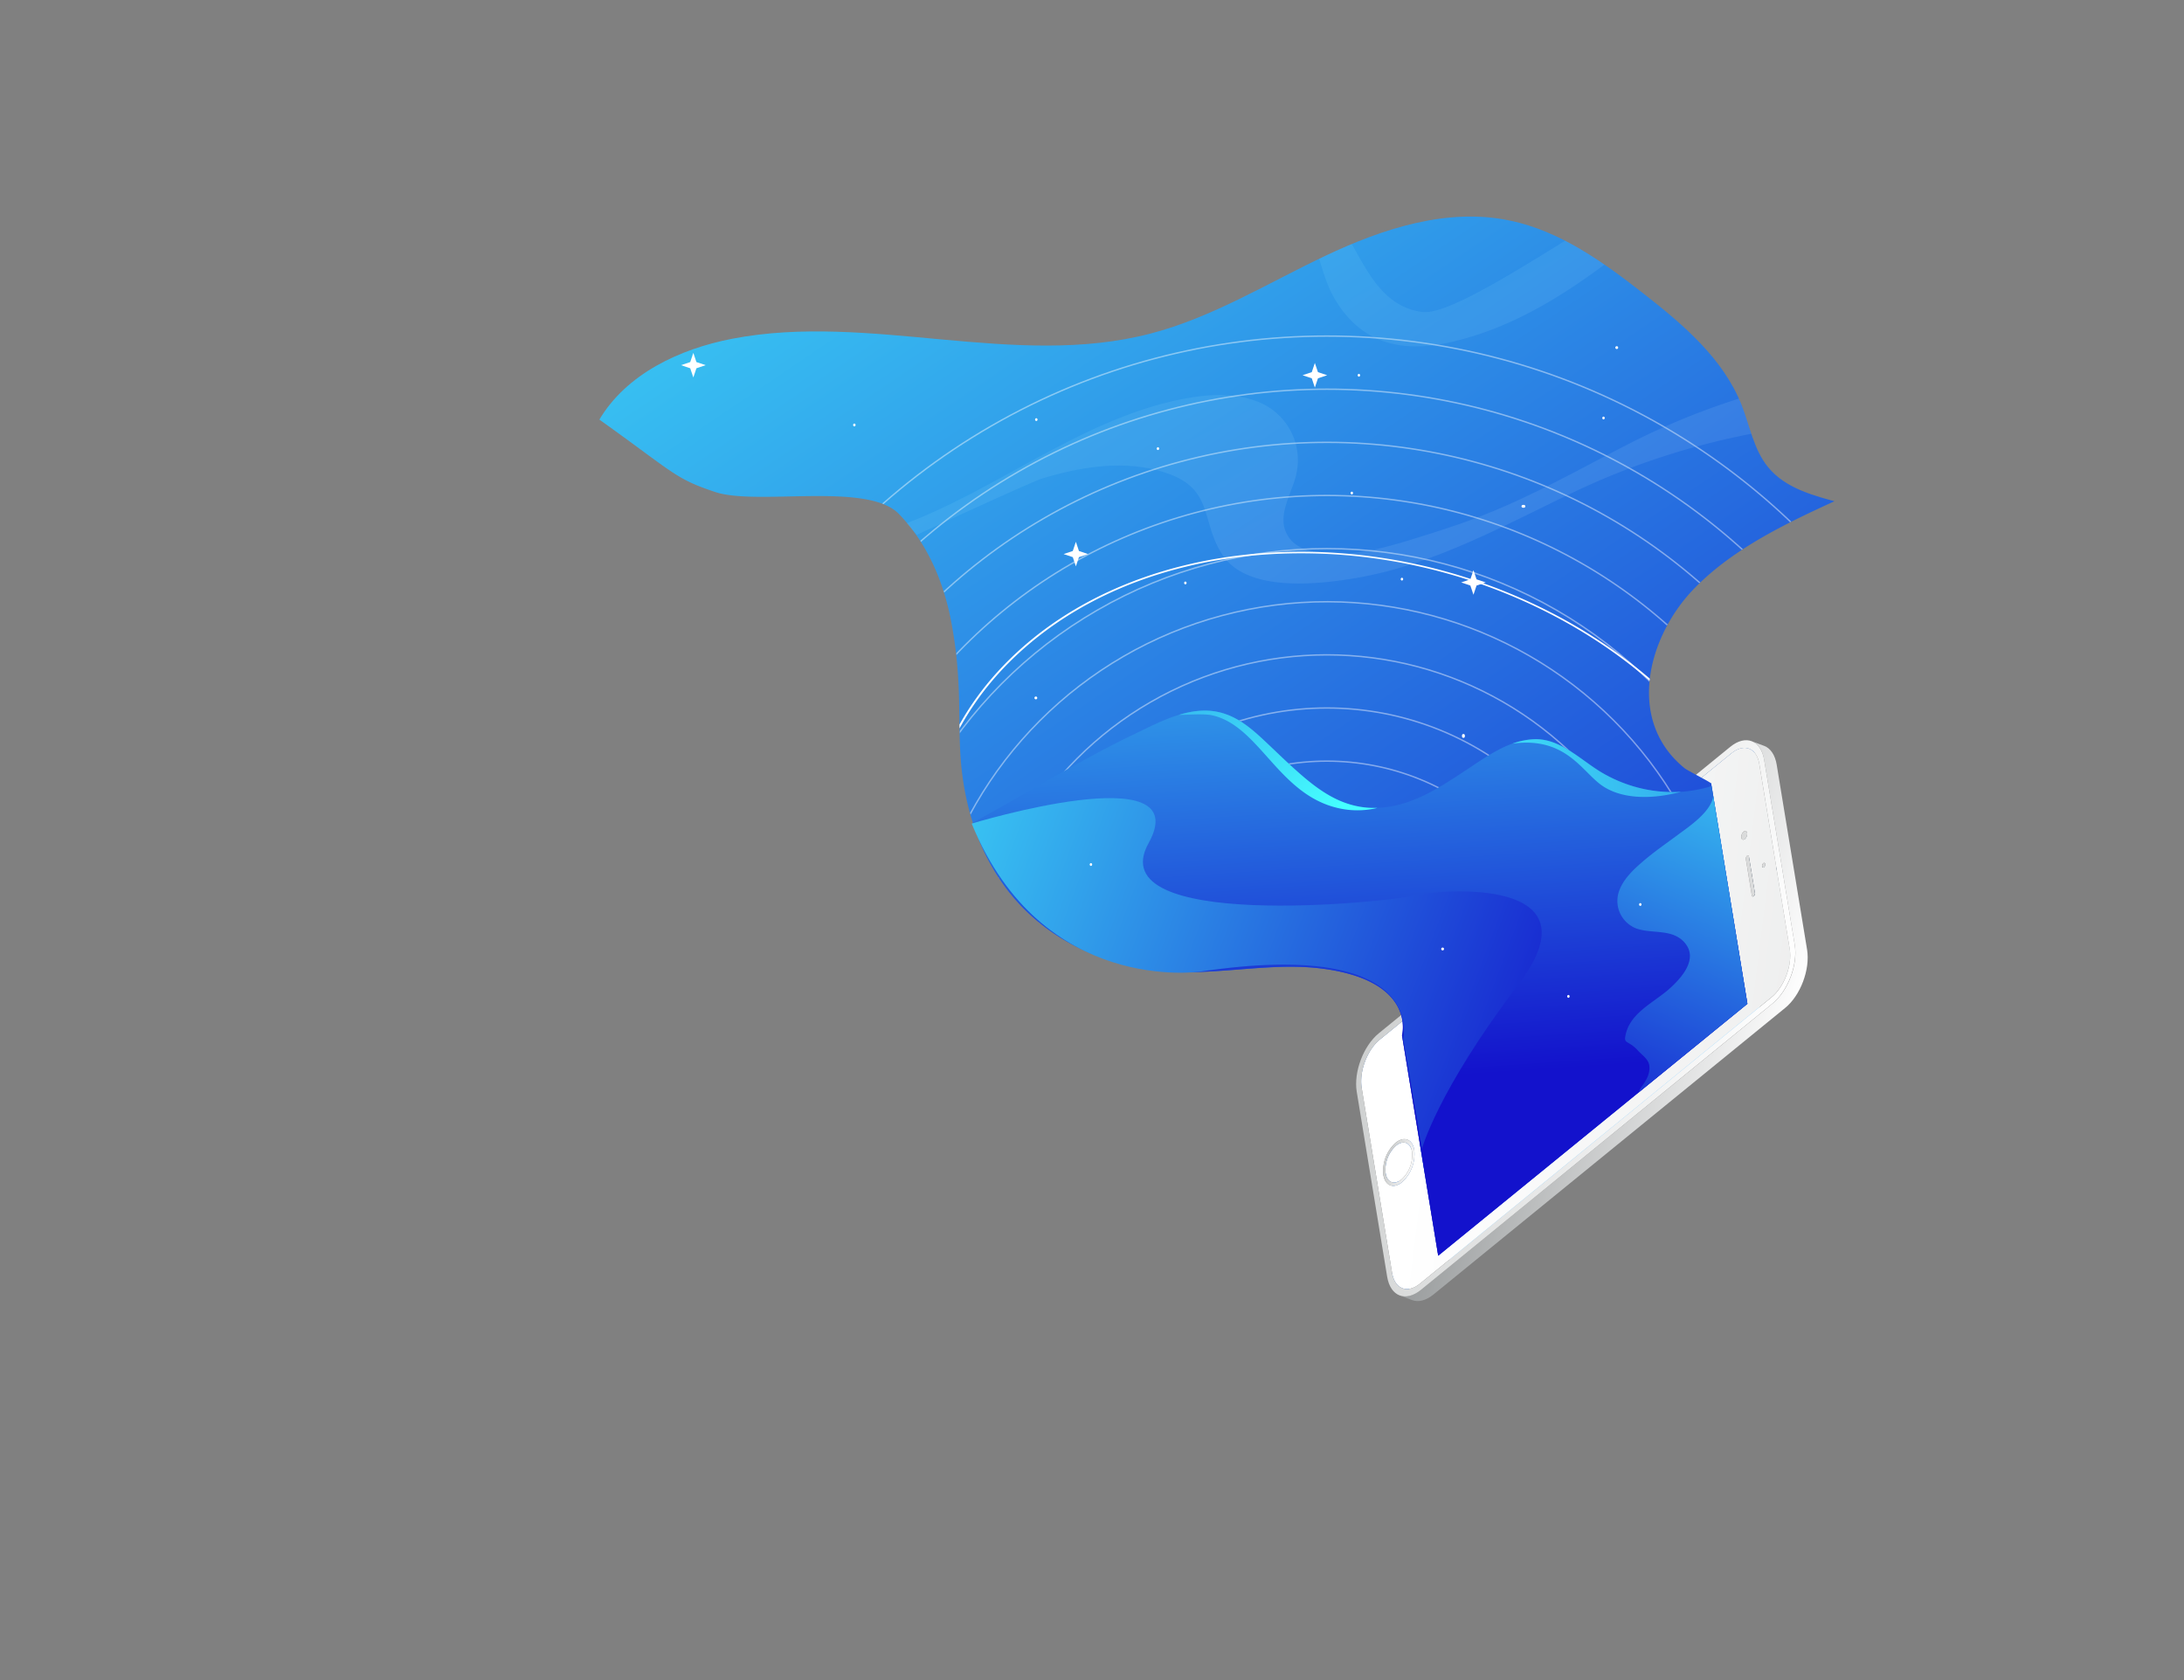 <svg xmlns="http://www.w3.org/2000/svg" xmlns:xlink="http://www.w3.org/1999/xlink" viewBox="0 0 666.85 512.95"><rect x="0" y="0" width="666.85" height="512.95" fill="#808080" stroke="none"/><defs><style>.cls-1,.cls-16{fill:none;}.cls-2{clip-path:url(#clip-path);}.cls-3{isolation:isolate;}.cls-4{fill:#0b56bd;}.cls-5{fill:#001936;}.cls-6{fill:#dadbdb;}.cls-7{fill:#91d2ff;}.cls-8{fill:url(#Degradado_sin_nombre_84);}.cls-9{fill:#fff;}.cls-10{fill:url(#Degradado_sin_nombre_84-2);}.cls-11{fill:url(#Degradado_sin_nombre_85);}.cls-12{fill:url(#Degradado_sin_nombre_84-3);}.cls-13{fill:url(#linear-gradient);}.cls-14{clip-path:url(#clip-path-2);}.cls-15{opacity:0.43;}.cls-16{stroke:#fff;stroke-miterlimit:10;stroke-width:0.43px;}.cls-17{fill:url(#Degradado_sin_nombre_144);}.cls-18{fill:url(#Degradado_sin_nombre_144-2);}.cls-19{fill:url(#linear-gradient-2);}.cls-20{fill:url(#linear-gradient-3);}.cls-21{fill:url(#linear-gradient-4);}.cls-22{fill:url(#linear-gradient-5);}.cls-23{fill:url(#linear-gradient-6);}</style><clipPath id="clip-path"><path class="cls-1" d="M603.13,347.45c-.86-16.95-2.88-34.39-10.59-49.57-7.28-14.32-20.44-26.45-36.32-28.89-7.87-1.21,11.34-12.76,8.53-21.18a13,13,0,0,1-.62-4.1c0-18.27-14.64-20.54-.61-31.76,7.35-5.87,15-11.7,20-19.7s6.57-18.85,1.31-26.65c-9.64-14.27-34.15-9.67-45-23-4.37-5.36-5.54-12.54-8.08-19C526.13,109.48,514,99.14,502,89.78c-12.38-9.69-25.59-19.25-41-22.44-19.08-4-38.79,2.45-56.4,10.8s-34.46,18.8-53.32,23.71c-41.37,10.8-85.69-6.51-127.67,1.57-16.09,3.09-32.37,10.74-40.7,24.85-6.42,10.87-7.31,24.22-5.65,36.74,1.19,9,3.75,18.11,9.4,25.23,11,13.86,30.33,16.86,47.13,22.36a132.19,132.19,0,0,1,33.85,16.78c4.37,3,8.71,6.48,11,11.29,1.88,4,2.11,8.64,1.95,13.09-.43,12.2-3.43,24.18-4.08,36.37s1.47,25.3,9.72,34.29c9.6,10.46,24.89,12.91,39,14.76l80,10.46c11.65,1.53,2.9-3,3.72,8.74l3.7,4.56A2.79,2.79,0,0,1,412,367c-22.75,15-26.22,35.58-39.68,59.2-14,24.51-19.15-.93,2.8,16.79,12.83,10.36,30.21,12.88,46.69,13.55a278.92,278.92,0,0,0,126.51-24.81c9-4.09,17.89-8.79,24.68-15.93,10-10.6,19.71,35.16,22.82,20.93A338.26,338.26,0,0,0,603.13,347.45Z"/></clipPath><linearGradient id="Degradado_sin_nombre_84" x1="1996.89" y1="784.09" x2="1686.63" y2="743.98" gradientTransform="matrix(-0.97, -0.25, -0.25, 0.97, 2569.34, 56.18)" gradientUnits="userSpaceOnUse"><stop offset="0" stop-color="#fff"/><stop offset="1" stop-color="#ced0d0"/></linearGradient><linearGradient id="Degradado_sin_nombre_84-2" x1="1990.92" y1="834.9" x2="1999.63" y2="834.9" xlink:href="#Degradado_sin_nombre_84"/><linearGradient id="Degradado_sin_nombre_85" x1="1889.88" y1="778.79" x2="1984.66" y2="778.79" gradientTransform="matrix(-0.97, -0.25, -0.25, 0.97, 2569.34, 56.18)" gradientUnits="userSpaceOnUse"><stop offset="0" stop-color="#fff"/><stop offset="1" stop-color="#9a9d9e"/></linearGradient><linearGradient id="Degradado_sin_nombre_84-3" x1="1893.93" y1="778.58" x2="2014.59" y2="778.58" xlink:href="#Degradado_sin_nombre_84"/><linearGradient id="linear-gradient" x1="272.64" y1="-139.78" x2="618.17" y2="371.44" gradientUnits="userSpaceOnUse"><stop offset="0" stop-color="#45ffff"/><stop offset="1" stop-color="#1312cc"/></linearGradient><clipPath id="clip-path-2"><path class="cls-1" d="M183,128.1c23.08,16.48,23,18,35.43,22.14,12.86,4.24,46.4-3.19,56,6.65,8.17,8.42,13,19.16,15.52,30.52a131.07,131.07,0,0,1,2.63,19.92c.51,7.89.18,15.8.7,23.68,1,14.82,5.53,29.61,14.83,41.37,8.91,11.27,21.57,18.77,35.46,22.14a91.58,91.58,0,0,0,26.67,2.05c11.17-.6,22.41-2.27,33.56-.81,28.89,3.8,24.28,20.38,24.28,20.38l11.05,67.27,94.41-76.91-11.06-67.27c-.06-.38-7.16-3.89-8.18-4.73C496.53,220,503,194.65,517,180c16.08-16.76,40.53-25.21,61-35.23,12.25-6,54.32-32.52,64.11-42.24V1.15L179.52.09,165.69,62.3S152,106,183,128.1Z"/></clipPath><linearGradient id="Degradado_sin_nombre_144" x1="379.77" y1="-91.05" x2="600.26" y2="341.22" gradientUnits="userSpaceOnUse"><stop offset="0" stop-color="#00e5ff" stop-opacity="0.1"/><stop offset="0.2" stop-color="#6decff" stop-opacity="0.1"/><stop offset="0.51" stop-color="#c3f2ff" stop-opacity="0.1"/><stop offset="1" stop-color="#ddf4ff" stop-opacity="0.1"/></linearGradient><linearGradient id="Degradado_sin_nombre_144-2" x1="341.22" y1="-66.66" x2="537.7" y2="318.54" xlink:href="#Degradado_sin_nombre_144"/><linearGradient id="linear-gradient-2" x1="404.31" y1="116.28" x2="418.75" y2="330.22" xlink:href="#linear-gradient"/><linearGradient id="linear-gradient-3" x1="552.77" y1="198.36" x2="486.43" y2="353.67" xlink:href="#linear-gradient"/><linearGradient id="linear-gradient-4" x1="419.33" y1="241.25" x2="694.79" y2="213.43" xlink:href="#linear-gradient"/><linearGradient id="linear-gradient-5" x1="405.99" y1="250.09" x2="276.36" y2="104.87" xlink:href="#linear-gradient"/><linearGradient id="linear-gradient-6" x1="226.63" y1="228.98" x2="490.79" y2="328.73" xlink:href="#linear-gradient"/></defs><title>Asset 10</title><g id="Layer_2" data-name="Layer 2"><g id="Layer_1-2" data-name="Layer 1"><g class="cls-2"><g class="cls-3"><path class="cls-4" d="M422.53,321.75c-2.3,3.43-3.56,8.09-2.94,11.82l-3.82-1.43a17.61,17.61,0,0,1,2.94-11.82Z"/><path class="cls-4" d="M425.15,318.81a13.36,13.36,0,0,0-2.62,2.94l-3.82-1.43a13.37,13.37,0,0,1,2.63-2.94Z"/><path class="cls-4" d="M427.48,355a9.1,9.1,0,0,0-.58,4.6l-3.82-1.43a9.27,9.27,0,0,1,.58-4.59Z"/><path class="cls-4" d="M426.9,359.63a3.18,3.18,0,0,0,1.79,2.69l-3.82-1.43a3.18,3.18,0,0,1-1.79-2.69Z"/><path class="cls-4" d="M430.07,351.21a9.13,9.13,0,0,0-2.59,3.82l-3.82-1.42a9,9,0,0,1,2.6-3.82,3.15,3.15,0,0,1,3.07-.82l3.82,1.42A3.19,3.19,0,0,0,430.07,351.21Z"/><path class="cls-4" d="M429.71,348l3.82,1.43a3.74,3.74,0,0,1,2.1,3.14l-3.82-1.43A3.74,3.74,0,0,0,429.71,348Z"/><path class="cls-4" d="M428.31,363.33l-3.82-1.43a3.69,3.69,0,0,0,3.6-.95,11.63,11.63,0,0,0,3.72-9.86l3.82,1.43a11.63,11.63,0,0,1-3.72,9.86A3.69,3.69,0,0,1,428.31,363.33Z"/><path class="cls-4" d="M432,394.75l-3.81-1.43c-1.56-.58-2.74-2.2-3.15-4.7l3.82,1.43C429.28,392.55,430.45,394.17,432,394.75Z"/><polygon class="cls-4" points="528.65 229.95 532.47 231.38 425.15 318.81 421.34 317.38 528.65 229.95"/><path class="cls-4" d="M535.37,229.84a7.41,7.41,0,0,0-2.9,1.54L528.65,230a7.44,7.44,0,0,1,2.9-1.53Z"/><path class="cls-4" d="M535.37,229.84l-.06,0-3.76-1.4a4.15,4.15,0,0,1,2.48.11l3.82,1.42A4.23,4.23,0,0,0,535.37,229.84Z"/><path class="cls-5" d="M533.07,253.74l3.82,1.43a.68.68,0,0,1,.4.59l-3.82-1.43A.68.68,0,0,0,533.07,253.74Z"/><path class="cls-5" d="M535.91,257.79l-3.82-1.43a.7.7,0,0,0,.68-.18,2.19,2.19,0,0,0,.7-1.85l3.82,1.43a2.22,2.22,0,0,1-.7,1.85A.71.71,0,0,1,535.91,257.79Z"/><path class="cls-5" d="M533.81,261.2l3.82,1.42a.39.39,0,0,1,.21.32L534,261.51A.34.34,0,0,0,533.81,261.2Z"/><path class="cls-6" d="M535.85,272.64a1.14,1.14,0,0,1-.37,1c-.26.21-.51.11-.57-.22l-1.83-11.13a1.18,1.18,0,0,1,.37-1,.32.32,0,0,1,.57.22Z"/><path class="cls-5" d="M538.94,275.15l-3.82-1.42a.41.41,0,0,0,.36-.1,1.14,1.14,0,0,0,.37-1l3.82,1.43a1.18,1.18,0,0,1-.37,1A.38.38,0,0,1,538.94,275.15Z"/><polygon class="cls-5" points="534.02 261.51 537.84 262.94 539.67 274.07 535.85 272.64 534.02 261.51"/><path class="cls-5" d="M538.78,263.46l3.81,1.43a.35.35,0,0,1,.21.31L539,263.78A.39.39,0,0,0,538.78,263.46Z"/><path class="cls-5" d="M542.07,266.29l-3.82-1.43a.39.39,0,0,0,.37-.09,1.18,1.18,0,0,0,.37-1l3.81,1.42a1.14,1.14,0,0,1-.37,1A.36.36,0,0,1,542.07,266.29Z"/><polygon class="cls-7" points="522.48 239.09 526.3 240.51 537.35 307.78 533.54 306.35 522.48 239.09"/><polygon class="cls-7" points="533.54 306.35 537.35 307.78 442.95 384.69 439.13 383.26 533.54 306.35"/><path class="cls-8" d="M546.46,289.71c.82,5-1.68,11.59-5.57,14.76L433.58,391.9c-3.89,3.16-7.71,1.69-8.53-3.28l-9.28-56.48c-.82-5,1.68-11.59,5.57-14.76L528.65,230c3.89-3.16,7.71-1.69,8.53,3.28ZM439.13,383.26l94.41-76.91-11.06-67.26L428.08,316l11.05,67.26m-16.74-24.5c.55,3.33,3.1,4.31,5.7,2.19a11.63,11.63,0,0,0,3.72-9.86c-.55-3.32-3.1-4.3-5.7-2.18a11.62,11.62,0,0,0-3.72,9.85M534,261.51a.32.32,0,0,0-.57-.22,1.18,1.18,0,0,0-.37,1l1.83,11.13c.06.33.31.43.57.22a1.14,1.14,0,0,0,.37-1L534,261.51m-.55-7.18c-.1-.63-.58-.81-1.07-.41a2.19,2.19,0,0,0-.7,1.85c.1.62.58.81,1.07.41a2.19,2.19,0,0,0,.7-1.85m5.52,9.45c-.06-.34-.31-.44-.57-.22a1.15,1.15,0,0,0-.38,1c.06.33.31.43.58.22a1.19,1.19,0,0,0,.37-1"/><path class="cls-9" d="M431.13,351.65a10,10,0,0,1-3.18,8.43c-2.22,1.81-4.4,1-4.87-1.88a9.87,9.87,0,0,1,3.18-8.41C428.48,348,430.66,348.81,431.13,351.65Z"/><path class="cls-6" d="M533.47,254.33a2.19,2.19,0,0,1-.7,1.85c-.49.4-1,.21-1.07-.41a2.19,2.19,0,0,1,.7-1.85C532.89,253.52,533.37,253.7,533.47,254.33Z"/><path class="cls-6" d="M539,263.78a1.18,1.18,0,0,1-.37,1c-.27.21-.52.11-.58-.22a1.15,1.15,0,0,1,.38-1C538.68,263.34,538.93,263.44,539,263.78Z"/><path class="cls-10" d="M431.81,351.09a11.63,11.63,0,0,1-3.72,9.86c-2.6,2.12-5.15,1.14-5.7-2.19a11.62,11.62,0,0,1,3.72-9.85C428.71,346.79,431.26,347.77,431.81,351.09Zm-8.73,7.11c.47,2.85,2.65,3.69,4.87,1.88a10,10,0,0,0,3.18-8.43c-.47-2.84-2.65-3.67-4.87-1.86a9.87,9.87,0,0,0-3.18,8.41"/><path class="cls-11" d="M551.76,289.93l-9.28-56.48c-.5-3-1.92-5-3.8-5.71l-3.82-1.42c1.89.7,3.31,2.66,3.8,5.7L548,288.5c1,6-2,14-6.74,17.87L433.89,393.8c-2.34,1.9-4.66,2.42-6.52,1.73l3.82,1.43c1.86.69,4.18.17,6.52-1.74L545,307.8C549.74,304,552.75,296,551.76,289.93Z"/><path class="cls-12" d="M548,288.5,538.66,232c-1-6-5.61-7.81-10.32-4L421,315.48c-4.71,3.84-7.73,11.84-6.74,17.87l9.29,56.48c1,6,5.61,7.8,10.32,4l107.32-87.43C545.92,302.53,548.94,294.53,548,288.5ZM433.58,391.9c-3.89,3.16-7.71,1.69-8.53-3.28l-9.28-56.48c-.82-5,1.68-11.59,5.57-14.76L528.65,230c3.89-3.16,7.71-1.69,8.53,3.28l9.28,56.48c.82,5-1.68,11.59-5.57,14.76L433.58,391.9"/></g><path class="cls-13" d="M183,128.1c23.08,16.48,23,18,35.43,22.14,12.86,4.24,46.4-3.19,56,6.65,8.17,8.42,13,19.16,15.52,30.52a131.07,131.07,0,0,1,2.63,19.92c.51,7.89.18,15.8.7,23.68,1,14.82,5.53,29.61,14.83,41.37,8.91,11.27,21.57,18.77,35.46,22.14a91.58,91.58,0,0,0,26.67,2.05c11.17-.6,22.41-2.27,33.56-.81,28.89,3.8,24.28,20.38,24.28,20.38l11.05,67.27,94.41-76.91-11.06-67.27c-.06-.38-7.16-3.89-8.18-4.73C496.53,220,503,194.65,517,180c16.08-16.76,40.53-25.21,61-35.23,12.25-6,54.32-32.52,64.11-42.24V1.15L179.52.09,165.69,62.3S152,106,183,128.1Z"/><g class="cls-14"><g class="cls-15"><circle class="cls-16" cx="405.15" cy="307.66" r="75.28" transform="translate(-98.88 376.6) rotate(-45)"/><circle class="cls-16" cx="405.15" cy="307.66" r="91.5" transform="translate(-98.88 376.6) rotate(-45)"/><circle class="cls-16" cx="405.15" cy="307.66" r="107.72"/><circle class="cls-16" cx="405.15" cy="307.66" r="123.94" transform="translate(-98.88 376.6) rotate(-45)"/><circle class="cls-16" cx="405.15" cy="307.66" r="140.16"/><circle class="cls-16" cx="405.15" cy="307.66" r="156.38" transform="translate(-98.88 376.6) rotate(-45)"/><circle class="cls-16" cx="405.15" cy="307.66" r="172.6" transform="translate(-98.88 376.6) rotate(-45)"/><circle class="cls-16" cx="405.15" cy="307.66" r="188.83"/><circle class="cls-16" cx="405.15" cy="307.66" r="205.05"/></g><path class="cls-9" d="M543.63,274.27c-9-58.33-74.7-105.8-146.33-105.81-34.52,0-65.34,10.9-86.78,30.7-21.67,20-31.18,46.71-26.77,75.14,6.56,42.24,42.78,78.78,89.46,95.74l0-.53c-46.38-16.93-82.34-53.27-88.86-95.27C279.94,246,289.4,219.39,311,199.47c21.33-19.69,52-30.54,86.34-30.53,71.35,0,136.73,47.29,145.75,105.39,4.4,28.3-5.06,54.85-26.63,74.77a107.62,107.62,0,0,1-30.71,19.7l1.31,0a107.67,107.67,0,0,0,29.84-19.35C538.54,329.39,548.05,302.71,543.63,274.27Z"/></g><path class="cls-17" d="M434.13,95.25c-14.41-2-18.57-17.79-25.77-28-13.05-18.54-32.14-17.5-52-11.24-25.75,8.14-49.56,21.75-75.54,29.12-7.32,2.07-15.53,3.56-22.27,0-6.32-3.33-9.89-10.6-10.26-17.73s2-14.15,5.19-20.55c9.13-18.5,24.48-33.07,40-46.71L271,0a9,9,0,0,0-3.93.57,9.12,9.12,0,0,0-2.81,2.48c-10.69,12.54-21.53,25.3-28.33,40.31-4.85,10.71-7.43,23.42-2.47,34.07,5.91,12.71,21.19,18.85,35.19,18.2,14.9-.69,28.4-7.6,41.83-13.32,14.27-6.08,28-13.11,43-17.39,7.78-2.21,15.83-4.2,24-4.3,6.8-.08,13.91,1.4,18.88,6.35,6.17,6.15,6.51,15.42,10.4,22.87,3.38,6.46,8.58,11.88,15.57,14.31,6.49,2.26,13.58,1.89,20.2.41,40.43-9,67.55-44.74,102.19-64.74C571.54,24.3,720.93,14.6,646.06,15.91c0-2.92,6.05-4.88,6-7.8,0,.19-67.34,6.54-71.55,8.3C515.07,43.85,449.37,97.31,434.13,95.25Z"/><path class="cls-18" d="M545.28,117.7a218.45,218.45,0,0,0-48.59,18.15c-14.76,7.58-29.08,15.74-44.6,21.76-7.27,2.82-14.71,5.17-22.16,7.44-7,2.13-14.23,4.06-21.58,4.07-4.69,0-11.36-.58-14.5-4.63-4.86-6.26.7-13.61,2-19.91a19.14,19.14,0,0,0-12-22c-6.73-2.63-14.27-2.28-21.38-1-30.88,5.53-56.36,26.93-85.64,38.18q1.55,1.77,3.1,3.53s34.77-16.13,38.4-17.23c12.47-3.77,26.56-5.94,39.05-1.19,13.08,5,9.42,14.69,15.86,24.51,7.47,11.4,28.57,9.11,40.05,7.23,24.19-4,45-15.72,66.8-26.14a224.54,224.54,0,0,1,56.23-18.32c20.71-3.83,41-1.77,61.68,1.78a86.81,86.81,0,0,0,14.69-11.49V113A205.69,205.69,0,0,0,545.28,117.7Z"/><path class="cls-19" d="M520.72,240.55c-10.49,2.7-20.89,1.09-30.41-4-6.88-3.67-13.28-11-21.55-10.87-7.83.12-14.8,5.27-21.06,9.41-8.83,5.84-18,11.94-29.05,11.56-8.48-.3-15-4.6-21.25-10-3.55-3.06-6.92-6.34-10.32-9.56-3.86-3.64-7.8-7.32-12.92-9.09-9.53-3.3-19,1.92-27.35,5.92-9.62,4.58-18.84,9.81-28.15,15-7.18,4.13-14.34,8.31-21.63,12.25a66.83,66.83,0,0,0,11.08,21.19c8.91,11.27,21.57,18.77,35.46,22.14a91.58,91.58,0,0,0,26.67,2.05c11.17-.6,22.41-2.27,33.56-.81,28.89,3.8,24.28,20.38,24.28,20.38l11.05,67.27,94.41-76.91s-9.69-58.95-10.93-66.48C522,240.21,521.36,240.38,520.72,240.55Z"/><path class="cls-20" d="M523.12,243.12c-.79,4.87-7.41,9.24-10.75,11.72-3.65,2.71-7.41,5.3-10.86,8.28-2.9,2.49-6,5.45-7.23,9.18a9,9,0,0,0,5.47,11.23c4.9,1.66,11-.06,14.74,4.41,4.09,4.94-1.1,10.68-4.82,14-4.91,4.34-12.28,7.43-13.43,14.59-.21,1.34.25,1.48,1.29,2.1a10.45,10.45,0,0,1,2.47,2c1.5,1.7,3.62,2.81,3.64,5.3,0,2.23-.94,3.8-2.18,5.57a7.28,7.28,0,0,0-1.13,2.06l33.21-27.05S525.47,257.44,523.12,243.12Z"/><path class="cls-21" d="M512.93,241.85l.36-.1a42.38,42.38,0,0,1-23-5.18c-6.88-3.67-13.28-11-21.55-10.87a21.62,21.62,0,0,0-6.9,1.34c16.06-2.17,21,8.26,27.11,12.67C494.06,243.39,502.44,244.55,512.93,241.85Z"/><path class="cls-22" d="M370.17,218.41c14.72,3.35,20.36,25,39.53,28.55a25.71,25.71,0,0,0,10.89-.3c-.64,0-1.29,0-1.94,0-8.48-.3-15-4.6-21.25-10-3.55-3.06-6.92-6.34-10.32-9.56-3.86-3.64-7.8-7.32-12.92-9.09-4.8-1.66-9.57-1.16-14.21.26C362.08,218.3,367.53,217.81,370.17,218.41Z"/><path class="cls-23" d="M296.69,251.46s69-21,54,6,73,18,81,16,57-6,32,27-29.51,50.29-29.51,50.29l-5.74-33.7s7.43-30.73-61.91-20.41C366.53,296.64,318.19,304,296.69,251.46Z"/><path class="cls-1" d="M179.52.09,0,1.15c7.46,5.94,195.24,117.08,202.83,121,11.69,6.08,23.88,10.56,36.36,14.67,12.87,4.23,25.68,10.21,35.24,20,8.17,8.42,13,19.16,15.52,30.52a131.07,131.07,0,0,1,2.63,19.92c.51,7.89.18,15.8.7,23.68,1,14.82,5.53,29.61,14.83,41.37,8.91,11.27,21.57,18.77,35.46,22.14a91.58,91.58,0,0,0,26.67,2.05c11.17-.6,22.41-2.27,33.56-.81,28.89,3.8,24.28,20.38,24.28,20.38l11.05,67.27L474.05,355a68.23,68.23,0,0,1-5.63-10c-.88-2-3.56-8.16-.13-10.73s8.57,1.72,10.26,3.12a65,65,0,0,1,7.62,7.72l47.37-38.58-11.06-67.27c-.06-.38-7.16-3.89-8.18-4.73C496.53,220,503,194.65,517,180c16.08-16.76,40.53-25.21,61-35.23,12.25-6,54.32-26.62,64.11-36.33L612.69.09Z"/><path class="cls-1" d="M471.85,339c.41,2.15,2.29,6.67,6.25,12.67l4-3.3C477.55,343,473.78,340,471.85,339Z"/><polygon class="cls-9" points="273.28 13.66 274.22 16.48 277.03 17.42 274.22 18.36 273.28 21.17 272.33 18.36 269.52 17.42 272.33 16.48 273.28 13.66"/><polygon class="cls-9" points="588.56 9.26 589.5 12.07 592.31 13.01 589.5 13.95 588.56 16.77 587.61 13.95 584.8 13.01 587.61 12.07 588.56 9.26"/><polygon class="cls-9" points="449.9 174.08 450.84 176.89 453.65 177.83 450.84 178.78 449.9 181.59 448.95 178.78 446.14 177.83 448.95 176.89 449.9 174.08"/><polygon class="cls-9" points="328.5 165.42 329.44 168.23 332.25 169.17 329.44 170.11 328.5 172.92 327.56 170.11 324.75 169.17 327.56 168.23 328.5 165.42"/><polygon class="cls-9" points="211.7 107.74 212.64 110.55 215.45 111.49 212.64 112.44 211.7 115.25 210.75 112.44 207.94 111.49 210.75 110.55 211.7 107.74"/><polygon class="cls-9" points="401.47 110.82 402.42 113.63 405.23 114.57 402.42 115.51 401.47 118.33 400.53 115.51 397.72 114.57 400.53 113.63 401.47 110.82"/><path class="cls-9" d="M288.58,37.2a.44.44,0,0,0,0,.87A.44.44,0,0,0,288.58,37.2Z"/><path class="cls-9" d="M260.86,129.32a.44.44,0,0,0,0,.87A.44.44,0,0,0,260.86,129.32Z"/><path class="cls-9" d="M353.56,136.54a.44.44,0,0,0,0,.87A.44.44,0,0,0,353.56,136.54Z"/><path class="cls-9" d="M361.93,177.55a.44.44,0,0,0,0,.87A.44.44,0,0,0,361.93,177.55Z"/><path class="cls-9" d="M493.65,105.7a.43.43,0,0,0,0,.86A.43.43,0,0,0,493.65,105.7Z"/><path class="cls-9" d="M414.92,114.14a.44.44,0,0,0,0,.87A.44.44,0,0,0,414.92,114.14Z"/><path class="cls-9" d="M367.79,88.42a.44.44,0,0,0,0,.87A.44.44,0,0,0,367.79,88.42Z"/><path class="cls-9" d="M519.9,73.3a.44.44,0,0,0,0,.87A.44.44,0,0,0,519.9,73.3Z"/><path class="cls-9" d="M479.75,8.32h-.28a.44.44,0,0,0,0,.87h.28A.44.44,0,0,0,479.75,8.32Z"/><path class="cls-9" d="M603.35,83.12a.43.43,0,0,0,0,.86A.43.43,0,0,0,603.35,83.12Z"/><path class="cls-9" d="M593.53,108.82a.44.44,0,0,0,0,.87A.44.44,0,0,0,593.53,108.82Z"/><path class="cls-9" d="M558.45,144.52a.44.44,0,0,0,0,.87A.44.44,0,0,0,558.45,144.52Z"/><path class="cls-9" d="M500.84,275.73a.44.44,0,0,0,0,.87A.44.44,0,0,0,500.84,275.73Z"/><path class="cls-9" d="M440.48,289.31a.43.43,0,0,0,0,.86A.43.43,0,0,0,440.48,289.31Z"/><path class="cls-9" d="M478.89,303.78a.44.44,0,0,0,0,.87A.44.44,0,0,0,478.89,303.78Z"/><path class="cls-9" d="M333.1,263.52a.44.44,0,0,0,0,.87A.44.44,0,0,0,333.1,263.52Z"/><path class="cls-9" d="M316.28,212.66a.43.43,0,0,0,0,.86A.43.43,0,0,0,316.28,212.66Z"/><path class="cls-9" d="M316.42,127.68a.44.44,0,0,0,0,.87A.44.44,0,0,0,316.42,127.68Z"/><path class="cls-9" d="M299,54.64a.44.44,0,0,0,0,.87A.44.44,0,0,0,299,54.64Z"/><path class="cls-9" d="M428.06,176.39a.44.44,0,0,0,0,.87A.44.44,0,0,0,428.06,176.39Z"/><path class="cls-9" d="M194.73,95.82a.44.44,0,0,0,0,.87A.44.44,0,0,0,194.73,95.82Z"/><path class="cls-9" d="M203.68,18.43a.44.44,0,0,0,0,.87A.44.44,0,0,0,203.68,18.43Z"/><path class="cls-9" d="M373.34,14.24v.29a.43.43,0,0,0,.86,0v-.29A.43.43,0,0,0,373.34,14.24Z"/><path class="cls-9" d="M372.91,42.11h-.29a.44.44,0,0,0,0,.87h.29A.44.44,0,0,0,372.91,42.11Z"/><path class="cls-9" d="M489.61,127.19a.44.44,0,0,0,0,.87A.44.44,0,0,0,489.61,127.19Z"/><path class="cls-9" d="M412.76,150.11a.44.44,0,0,0,0,.87A.44.44,0,0,0,412.76,150.11Z"/><path class="cls-9" d="M465.32,154.16H465a.43.43,0,0,0,0,.86h.29A.43.43,0,0,0,465.32,154.16Z"/><path class="cls-9" d="M552.82,2.55a.43.43,0,0,0,0,.86A.43.43,0,0,0,552.82,2.55Z"/><path class="cls-9" d="M599.45,33.88v.29a.44.44,0,0,0,.87,0v-.29A.44.44,0,0,0,599.45,33.88Z"/><path class="cls-9" d="M562.49,47.74V48a.44.44,0,0,0,.87,0v-.29A.44.44,0,0,0,562.49,47.74Z"/><path class="cls-9" d="M558.16,77.77v.29a.44.44,0,0,0,.87,0v-.29A.44.44,0,0,0,558.16,77.77Z"/><path class="cls-9" d="M446.4,224.48v.43a.44.44,0,0,0,.87,0v-.43A.44.44,0,0,0,446.4,224.48Z"/></g></g></g></svg>